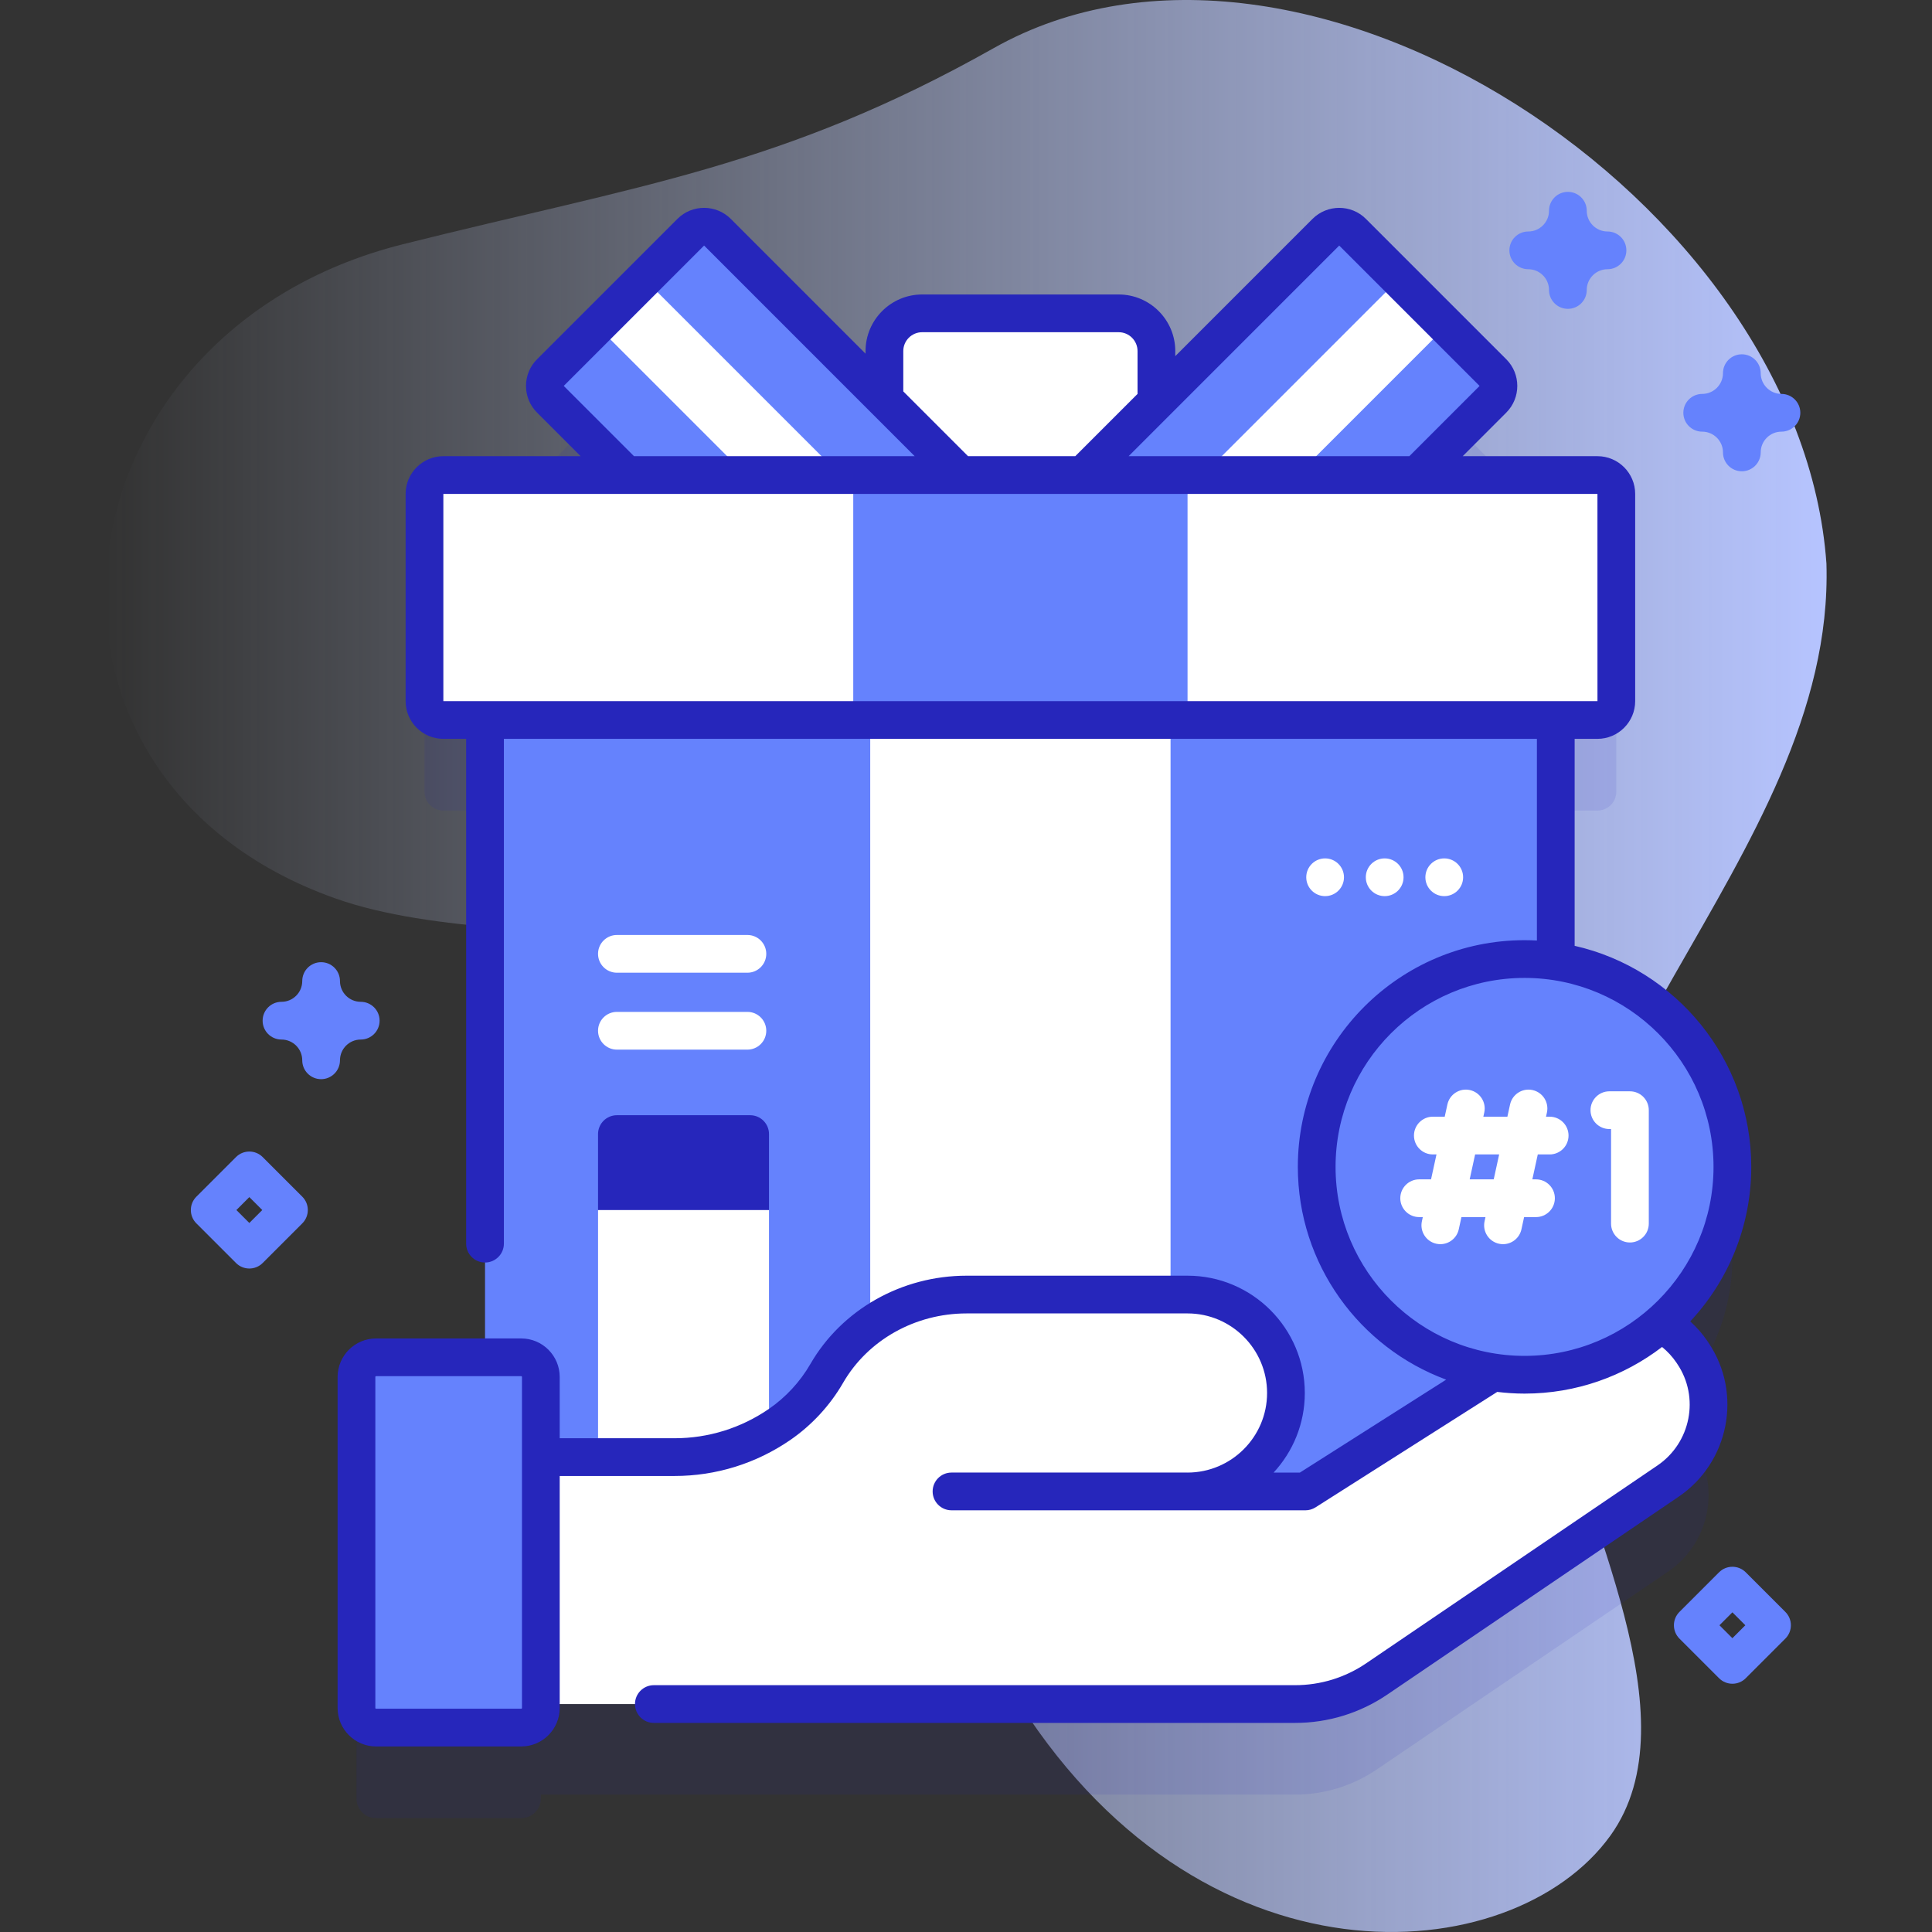 <svg id="Capa_1" enable-background="new 0 0 512 512" height="512" viewBox="0 0 512 512" width="512" xmlns="http://www.w3.org/2000/svg" xmlns:xlink="http://www.w3.org/1999/xlink"><rect x="0" y="0" width="512" height="512" fill="#333333" stroke="none"/><linearGradient id="SVGID_1_" gradientUnits="userSpaceOnUse" x1="27.929" x2="484.071" y1="256" y2="256"><stop offset="0" stop-color="#d1ddff" stop-opacity="0"/><stop offset="1" stop-color="#b6c4ff"/></linearGradient><g><g><path d="m484.025 149.354c-6.773-96.275-138.961-182.66-220.675-136.605-55.917 31.515-94.139 36.324-156.632 51.992-94.224 23.622-108.54 141.215-17.843 173.348 51.943 18.403 146.312-4.561 167.125 52.676 17.177 47.236-26.336 93.859 11.974 157.071 49.308 81.357 132.886 74.654 158.805 38.613 22.413-31.165-8.029-85.187-14.049-117.844-14.726-79.892 73.645-140.859 71.295-219.251z" fill="url(#SVGID_1_)"/></g><g><g><path d="m415.504 81.847c-2.762 0-5-2.238-5-5 0-3.032-2.468-5.5-5.5-5.5-2.762 0-5-2.238-5-5s2.238-5 5-5c3.032 0 5.5-2.468 5.5-5.5 0-2.762 2.238-5 5-5s5 2.238 5 5c0 3.032 2.468 5.5 5.5 5.5 2.762 0 5 2.238 5 5s-2.238 5-5 5c-3.032 0-5.5 2.468-5.5 5.5 0 2.761-2.238 5-5 5z" fill="#6582fd"/></g><g><path d="m461.604 124.892c-2.762 0-5-2.238-5-5 0-3.032-2.468-5.5-5.5-5.5-2.762 0-5-2.238-5-5s2.238-5 5-5c3.032 0 5.5-2.468 5.5-5.5 0-2.762 2.238-5 5-5s5 2.238 5 5c0 3.032 2.468 5.5 5.5 5.5 2.762 0 5 2.238 5 5s-2.238 5-5 5c-3.032 0-5.5 2.468-5.5 5.5 0 2.761-2.239 5-5 5z" fill="#6582fd"/></g><g><path d="m85.098 285.99c-2.762 0-5-2.238-5-5 0-3.032-2.468-5.5-5.5-5.5-2.762 0-5-2.238-5-5s2.238-5 5-5c3.032 0 5.5-2.468 5.5-5.5 0-2.762 2.238-5 5-5s5 2.238 5 5c0 3.032 2.468 5.5 5.5 5.5 2.762 0 5 2.238 5 5s-2.238 5-5 5c-3.032 0-5.5 2.468-5.5 5.5 0 2.762-2.239 5-5 5z" fill="#6582fd"/></g><g><path d="m459.104 446.21c-1.279 0-2.56-.488-3.535-1.465l-10.5-10.5c-1.953-1.952-1.953-5.118 0-7.07l10.5-10.5c1.951-1.953 5.119-1.953 7.07 0l10.5 10.5c1.953 1.952 1.953 5.118 0 7.07l-10.5 10.5c-.976.977-2.256 1.465-3.535 1.465zm-3.429-15.5 3.429 3.429 3.429-3.429-3.429-3.429z" fill="#6582fd"/></g><g><path d="m66.076 336.171c-1.279 0-2.56-.488-3.535-1.465l-10.5-10.5c-1.953-1.952-1.953-5.118 0-7.07l10.5-10.5c1.951-1.953 5.119-1.953 7.07 0l10.5 10.5c1.953 1.952 1.953 5.118 0 7.07l-10.5 10.5c-.975.977-2.256 1.465-3.535 1.465zm-3.429-15.5 3.429 3.429 3.429-3.429-3.429-3.429z" fill="#6582fd"/></g><g><g><path d="m448.376 382.258c-2.171-3.212-4.981-5.735-8.147-7.528 11.561-10.097 18.874-24.935 18.874-41.49 0-27.608-20.312-50.469-46.806-54.461v-63.975h11.043c2.761 0 5-2.239 5-5v-28.417h-84.277l51.576-51.576c1.953-1.953 1.953-5.118 0-7.071l-37.194-37.195c-1.953-1.953-5.118-1.953-7.071 0l-44.918 44.918v-13.422c0-5.523-4.477-10-10-10h-52.072c-5.523 0-10 4.477-10 10v12.761l-44.257-44.257c-1.953-1.953-5.119-1.953-7.071 0l-37.194 37.195c-1.953 1.953-1.953 5.118 0 7.071l51.576 51.576h-84.945v28.417c0 2.761 2.239 5 5 5h11.043v168.897h-28.867c-2.871 0-5.199 2.328-5.199 5.199v87.73c0 2.872 2.328 5.199 5.199 5.199h38.461c2.871 0 5.199-2.328 5.199-5.199v-1.04h199.878c7.72 0 15.263-2.319 21.65-6.657l77.174-52.413c11.125-7.555 14.136-22.703 6.621-33.854-.092-.136-.184-.272-.276-.408zm-177.626-210.182 9.31 9.31h-18.62z" fill="#2626bb" opacity=".1"/><g><path d="m306.456 142.37h-72.072v-49.329c0-5.523 4.477-10 10-10h52.072c5.523 0 10 4.477 10 10z" fill="#fff"/><g><g><path d="m395.639 105.81-83.577 83.577-44.266-44.266 83.577-83.577c1.953-1.953 5.118-1.953 7.071 0l14.222 14.222v8.75h8.75l14.222 14.222c1.954 1.954 1.954 5.12.001 7.072z" fill="#6582fd"/><path d="m381.417 88.276-85.233 85.233-12.509-12.509 85.233-85.233c1.038-1.038 2.721-1.038 3.759 0l8.75 8.75c1.038 1.038 1.038 2.721 0 3.759z" fill="#fff"/></g><g><path d="m145.862 105.81 83.577 83.577 44.266-44.266-83.577-83.577c-1.953-1.953-5.118-1.953-7.071 0l-14.222 14.222v8.75h-8.75l-14.222 14.222c-1.954 1.954-1.954 5.12-.001 7.072z" fill="#6582fd"/><path d="m160.084 88.276 85.233 85.233 12.509-12.509-85.233-85.233c-1.038-1.038-2.721-1.038-3.759 0l-8.75 8.75c-1.038 1.038-1.038 2.721 0 3.759z" fill="#fff"/></g></g><path d="m128.54 181.391h283.76v216.21h-283.76z" fill="#6582fd"/><g><path d="m203.79 320.67v71.66c0 2.76-2.24 5-5 5h-35.3c-2.76 0-5-2.24-5-5v-71.66l4.997-5h35.306z" fill="#fff"/></g><g><path d="m203.793 320.671v-20.127c0-2.761-2.239-5-5-5h-35.306c-2.761 0-5 2.239-5 5v20.127z" fill="#2626bb"/></g><path d="m230.62 181.391h79.59v216.21h-79.59z" fill="#fff"/><g><path d="m423.34 190.803h-108.629l-8.255-5h-72.072l-8.263 5h-108.628c-2.761 0-5-2.239-5-5v-54.912c0-2.761 2.239-5 5-5h108.629l8.263 5h72.072l8.255-5h108.628c2.761 0 5 2.239 5 5v54.912c0 2.762-2.238 5-5 5z" fill="#fff"/><path d="m226.122 125.892h88.59v64.912h-88.59z" fill="#6582fd"/></g><g><path d="m448.652 358.666c-.092-.136-.184-.273-.276-.409-7.406-10.957-22.222-13.975-33.384-6.883l-69.054 43.871h-31.227c14.406-.001 26.083-11.679 26.083-26.085 0-14.407-11.679-26.085-26.085-26.085h-58.549c-15.162 0-29.485 7.772-37.066 20.905-3.066 5.301-7.299 9.938-12.485 13.507-8.199 5.644-17.915 8.664-27.861 8.664h-35.419v65.44h199.878c7.721 0 15.263-2.319 21.65-6.657l77.174-52.413c11.125-7.555 14.136-22.703 6.621-33.855z" fill="#fff"/><path d="m99.669 457.83h38.461c2.872 0 5.199-2.328 5.199-5.199v-87.731c0-2.871-2.328-5.199-5.199-5.199h-38.461c-2.872 0-5.199 2.328-5.199 5.199v87.73c0 2.872 2.328 5.2 5.199 5.2z" fill="#6582fd"/></g><g><circle cx="404.021" cy="309.239" fill="#6582fd" r="55.082"/><g fill="#fff"><path d="m431.947 289.209h-5.444c-2.761 0-5 2.239-5 5s2.239 5 5 5h.444v25.062c0 2.761 2.239 5 5 5s5-2.239 5-5v-30.062c0-2.762-2.238-5-5-5z"/><path d="m410.678 295.936h-.967l.242-1.11c.588-2.698-1.121-5.362-3.819-5.951-2.696-.587-5.362 1.122-5.951 3.819l-.708 3.242h-6.371l.242-1.11c.588-2.698-1.121-5.362-3.819-5.951-2.696-.587-5.362 1.122-5.951 3.819l-.708 3.242h-3.15c-2.761 0-5 2.239-5 5s2.239 5 5 5h.968l-1.442 6.606h-3.15c-2.761 0-5 2.239-5 5s2.239 5 5 5h.967l-.242 1.11c-.588 2.698 1.121 5.362 3.819 5.951.359.078.718.116 1.071.116 2.3 0 4.37-1.596 4.88-3.935l.708-3.242h6.371l-.242 1.11c-.588 2.698 1.121 5.362 3.819 5.951.359.078.718.116 1.071.116 2.3 0 4.37-1.596 4.88-3.935l.708-3.242h3.15c2.761 0 5-2.239 5-5s-2.239-5-5-5h-.968l1.442-6.606h3.15c2.761 0 5-2.239 5-5s-2.238-5-5-5zm-14.827 16.607h-6.371l1.442-6.606h6.371z"/></g><path d="m452.522 355.46c-1.311-1.939-2.859-3.711-4.585-5.279 10.018-10.739 16.166-25.132 16.166-40.942 0-28.566-20.047-52.524-46.807-58.586v-54.85h6.043c5.514 0 10-4.486 10-10v-54.912c0-5.514-4.486-10-10-10h-35.709l11.547-11.547c3.896-3.9 3.896-10.243-.002-14.14l-37.2-37.199c-3.887-3.891-10.228-3.895-14.142-.001l-36.374 36.38v-1.344c0-8.271-6.729-15-15-15h-52.08c-8.271 0-15 6.729-15 15v.685l-35.724-35.729c-3.903-3.886-10.245-3.883-14.131.009l-37.199 37.199c-1.889 1.887-2.929 4.398-2.929 7.07s1.039 5.183 2.928 7.071l11.545 11.546h-36.377c-5.514 0-10 4.486-10 10v54.912c0 5.514 4.486 10 10 10h6.043v133.777c0 2.762 2.238 5 5 5s5-2.238 5-5v-133.776h273.761v53.446c-1.085-.059-2.176-.093-3.275-.093-33.129 0-60.082 26.953-60.082 60.082 0 25.832 16.389 47.907 39.314 56.379l-38.768 24.632h-6.968c5.132-5.547 8.271-12.959 8.271-21.09 0-17.143-13.942-31.09-31.08-31.09h-58.55c-17.201 0-33.064 8.971-41.4 23.41-2.71 4.694-6.509 8.807-10.982 11.89-7.4 5.09-16.055 7.78-25.027 7.78h-30.421v-16.25c0-5.624-4.575-10.199-10.199-10.199h-38.46c-5.624 0-10.199 4.575-10.199 10.199v87.73c0 5.624 4.575 10.199 10.199 10.199h38.461c5.624 0 10.199-4.575 10.199-10.199v-61.48h30.421c11.005 0 21.618-3.299 30.698-9.543 5.692-3.925 10.524-9.155 13.972-15.127 6.556-11.355 19.101-18.41 32.74-18.41h58.55c11.624 0 21.08 9.461 21.08 21.09 0 11.609-9.439 21.061-21.048 21.088-.01 0-.02-.003-.031-.003h-62.55c-2.762 0-5 2.238-5 5s2.238 5 5 5l93.779.005c.95 0 1.88-.271 2.682-.78l48.16-30.6c2.375.287 4.788.452 7.24.452 13.695 0 26.326-4.615 36.443-12.359 1.436 1.174 2.72 2.539 3.803 4.142l.136.206c.017.025.085.13.102.155 5.953 8.827 3.584 20.902-5.284 26.917l-77.169 52.41c-5.585 3.792-12.1 5.797-18.842 5.797h-169.931c-2.762 0-5 2.238-5 5s2.238 5 5 5h169.93c8.754 0 17.211-2.602 24.46-7.523l77.167-52.409c13.417-9.101 16.986-27.396 7.958-40.785-.102-.157-.202-.312-.273-.413zm-97.618-290.385 37.201 37.2-18.616 18.616h-74.39zm-115.524 27.965c0-2.757 2.243-5 5-5h52.08c2.757 0 5 2.243 5 5v11.347l-16.502 16.505h-28.416l-17.162-17.165zm-89.984 9.235 37.198-37.2 55.807 55.816h-74.39zm-31.903 28.617h305.847l.006 54.912h-305.853zm20.836 321.739c0 .109-.09.199-.199.199h-38.461c-.109 0-.199-.09-.199-.199v-87.731c0-.109.09-.199.199-.199h38.461c.109 0 .199.09.199.199zm215.61-143.392c0-27.615 22.467-50.082 50.082-50.082s50.082 22.467 50.082 50.082-22.467 50.082-50.082 50.082-50.082-22.467-50.082-50.082z" fill="#2626bb"/></g></g></g><g fill="#fff"><g><path d="m198.07 257.78h-34.583c-2.761 0-5-2.239-5-5s2.239-5 5-5h34.583c2.761 0 5 2.239 5 5s-2.239 5-5 5z"/><path d="m198.07 278.161h-34.583c-2.761 0-5-2.239-5-5s2.239-5 5-5h34.583c2.761 0 5 2.239 5 5s-2.239 5-5 5z"/></g><g><circle cx="351.169" cy="232.484" r="5"/><circle cx="366.954" cy="232.484" r="5"/><circle cx="382.74" cy="232.484" r="5"/></g></g></g></g></g></svg>